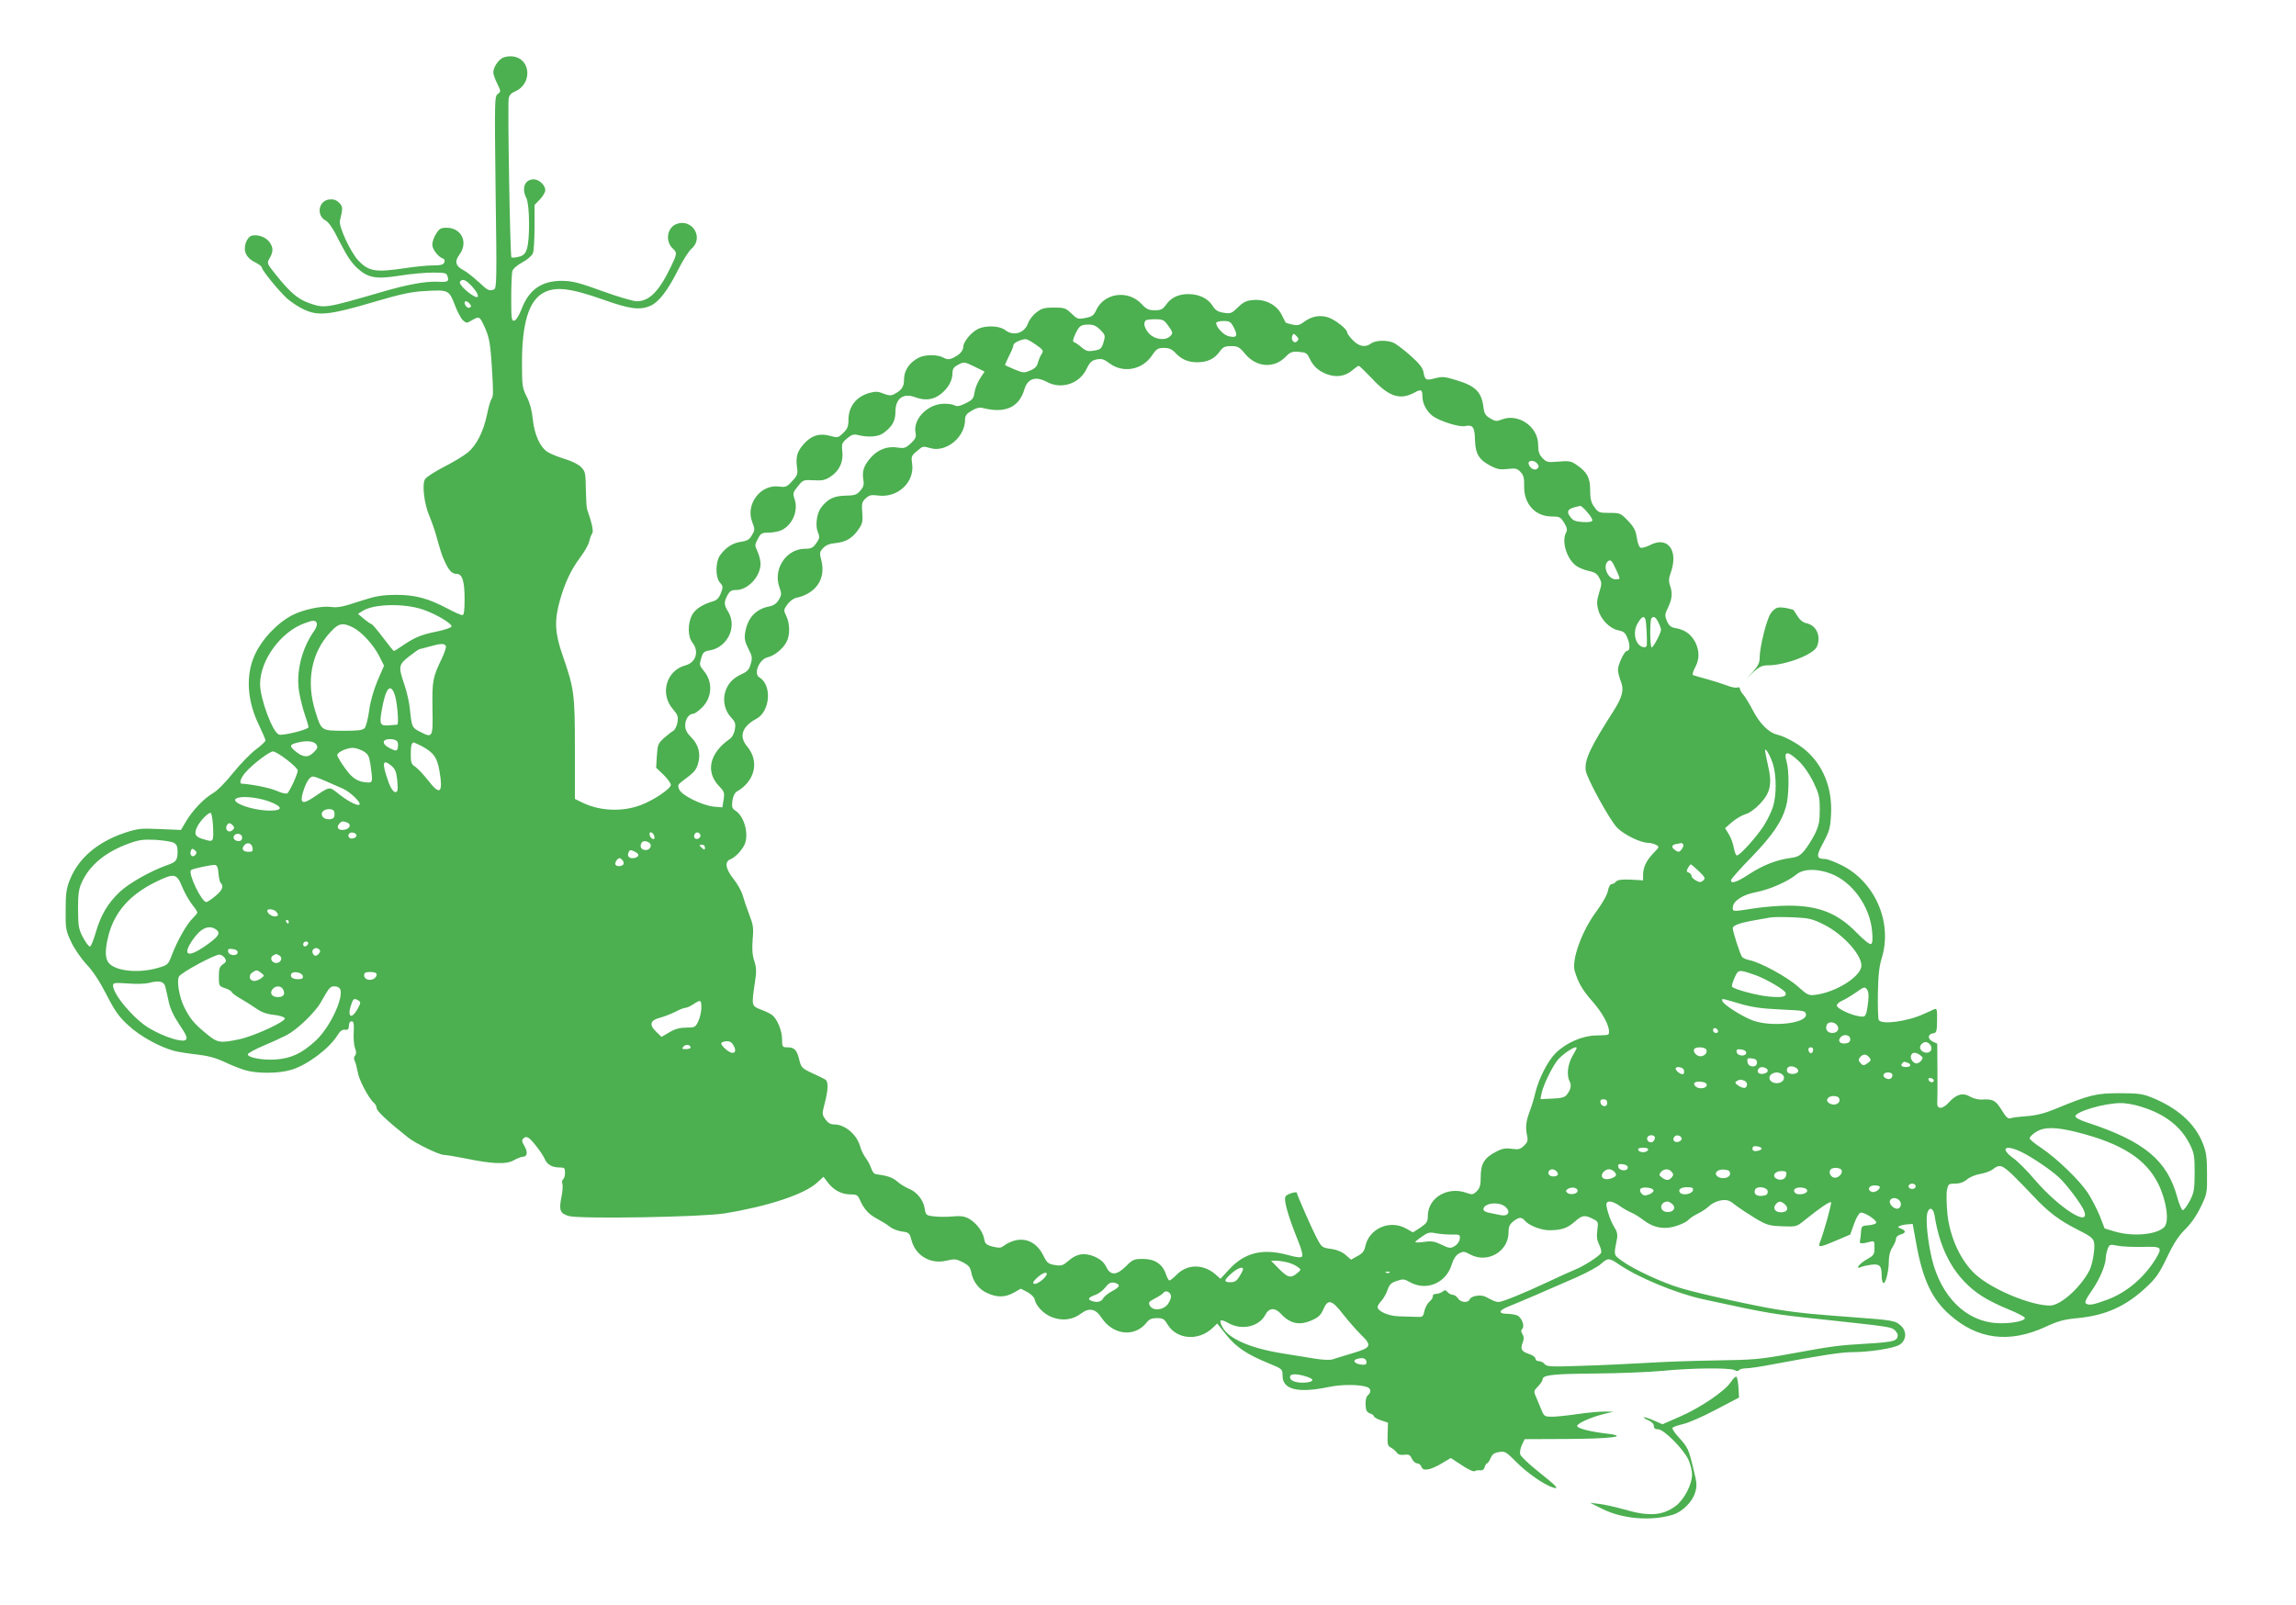 <?xml version="1.0" standalone="no"?>
<!DOCTYPE svg PUBLIC "-//W3C//DTD SVG 20010904//EN"
 "http://www.w3.org/TR/2001/REC-SVG-20010904/DTD/svg10.dtd">
<svg version="1.0" xmlns="http://www.w3.org/2000/svg"
 width="1280pt" height="895pt" viewBox="0 0 1280 895"
 preserveAspectRatio="xMidYMid meet">
<g transform="translate(0,895) scale(0.1,-0.1)"
fill="#4caf50" stroke="none">
<path d="M2801 8627 c-27 -16 -50 -53 -51 -81 0 -10 10 -38 22 -62 21 -43 21
-45 3 -58 -18 -13 -18 -35 -12 -548 7 -485 6 -536 -9 -542 -27 -10 -34 -7 -87
43 -29 26 -66 56 -84 65 -43 22 -50 48 -22 86 51 68 12 150 -71 150 -33 0 -41
-5 -59 -34 -12 -18 -21 -45 -21 -60 0 -26 33 -69 60 -78 8 -2 11 -11 7 -21 -5
-13 -19 -17 -64 -17 -32 0 -101 -7 -153 -15 -165 -25 -204 -19 -262 42 -43 45
-111 191 -103 222 17 71 17 79 -5 101 -15 15 -31 20 -53 18 -61 -6 -76 -89
-21 -118 18 -10 43 -48 79 -121 40 -78 66 -117 100 -147 60 -53 103 -60 240
-38 57 9 137 16 179 16 67 0 75 -2 81 -21 9 -29 2 -33 -54 -30 -72 3 -170 -15
-326 -61 -304 -88 -306 -88 -392 -58 -62 22 -106 59 -185 158 -51 64 -51 64
-35 92 22 37 21 62 -3 93 -22 27 -67 42 -99 32 -11 -3 -25 -21 -31 -40 -15
-46 3 -84 53 -108 20 -10 37 -23 37 -29 0 -15 94 -130 141 -173 23 -20 66 -49
96 -62 78 -36 143 -29 383 42 155 46 214 58 287 62 133 8 136 6 168 -76 14
-38 35 -77 46 -87 19 -17 21 -17 48 -1 40 24 45 22 65 -20 32 -66 38 -95 47
-223 10 -159 10 -181 -1 -195 -5 -6 -16 -43 -24 -82 -20 -99 -59 -176 -109
-217 -23 -19 -84 -55 -135 -81 -50 -26 -97 -56 -103 -68 -17 -30 -4 -138 25
-205 13 -31 29 -77 36 -102 27 -96 33 -116 49 -150 23 -51 41 -70 66 -70 32 0
45 -39 45 -140 0 -67 -3 -90 -13 -90 -7 0 -42 15 -77 34 -114 60 -183 79 -292
79 -83 -1 -111 -6 -207 -37 -91 -30 -119 -36 -158 -30 -53 6 -152 -15 -213
-46 -85 -44 -172 -136 -212 -227 -49 -112 -40 -254 27 -389 19 -40 35 -77 35
-83 0 -6 -24 -28 -53 -50 -30 -22 -86 -80 -126 -129 -42 -53 -89 -101 -114
-115 -52 -31 -114 -96 -151 -159 l-27 -46 -117 5 c-108 5 -123 3 -197 -21
-153 -52 -258 -142 -306 -263 -19 -47 -23 -78 -23 -168 -1 -104 1 -114 31
-178 18 -38 56 -93 86 -125 36 -38 73 -95 111 -169 48 -93 69 -123 122 -171
64 -60 174 -120 255 -142 23 -6 80 -15 126 -20 61 -7 103 -18 151 -40 37 -18
90 -39 117 -47 65 -20 187 -20 257 1 88 25 213 118 260 194 14 23 26 32 41 30
17 -2 21 2 22 22 0 15 6 25 15 25 12 0 14 -12 12 -60 -2 -33 1 -73 7 -89 8
-20 8 -32 1 -42 -8 -8 -8 -19 -2 -31 5 -10 12 -37 16 -60 6 -43 62 -149 91
-173 8 -7 15 -20 15 -30 0 -15 64 -75 175 -163 41 -33 174 -97 200 -97 12 0
64 -9 116 -19 156 -32 231 -35 273 -11 20 11 43 20 52 20 24 0 27 26 8 59 -15
25 -16 33 -6 43 9 9 17 10 30 2 20 -13 78 -89 91 -121 13 -28 41 -43 80 -43
28 0 31 -3 31 -29 0 -17 -5 -33 -10 -36 -6 -4 -8 -15 -5 -26 4 -10 1 -44 -5
-74 -15 -73 -8 -92 42 -106 66 -17 737 -6 868 15 240 39 444 106 515 171 l36
33 22 -29 c32 -44 78 -69 126 -69 36 0 43 -4 53 -27 23 -53 50 -84 96 -108 26
-14 59 -34 73 -46 14 -11 44 -23 67 -26 39 -5 43 -8 53 -47 23 -89 108 -138
198 -115 42 10 51 9 88 -9 32 -17 42 -28 47 -54 10 -54 43 -98 89 -118 56 -26
101 -25 149 2 l39 22 37 -19 c20 -11 38 -29 40 -40 7 -37 51 -83 97 -100 57
-22 115 -15 161 20 46 35 82 28 115 -23 64 -97 185 -111 251 -27 15 19 29 25
58 25 33 0 41 -5 58 -34 51 -86 174 -96 253 -20 l25 24 50 -63 c55 -69 116
-110 237 -159 77 -32 77 -32 77 -69 0 -78 86 -99 258 -63 73 15 172 15 215 -1
21 -9 22 -28 3 -45 -9 -7 -14 -27 -13 -52 1 -32 6 -42 24 -49 13 -5 23 -12 23
-17 0 -5 18 -15 39 -22 l39 -13 -2 -64 c-2 -56 0 -66 18 -75 12 -6 26 -19 33
-28 8 -11 21 -15 42 -12 25 3 32 0 42 -22 7 -14 20 -26 30 -26 10 0 20 -9 24
-20 8 -26 52 -17 116 22 l47 28 61 -40 c37 -25 66 -38 74 -33 6 4 20 6 30 4
12 -1 20 5 24 18 3 12 9 21 13 21 4 0 13 13 20 29 9 22 20 30 47 34 33 6 39 2
97 -56 59 -60 155 -127 205 -142 37 -11 19 8 -84 90 -52 41 -96 84 -100 95 -3
11 1 34 9 52 l16 33 232 1 c244 1 352 14 233 29 -96 11 -168 29 -172 42 -5 14
72 49 147 68 l55 13 -50 1 c-27 0 -95 -6 -150 -14 -55 -8 -119 -15 -143 -15
-38 0 -44 3 -56 32 -7 18 -21 51 -30 72 -17 38 -17 39 8 65 15 15 26 33 26 39
0 25 53 31 291 33 134 1 305 8 379 15 159 16 373 18 400 4 13 -7 21 -7 25 0 3
5 21 10 39 10 18 0 81 9 142 21 272 51 384 68 443 69 103 0 237 21 270 41 39
24 43 74 9 106 -32 29 -40 31 -268 48 -239 18 -282 22 -410 41 -122 19 -431
86 -546 120 -101 29 -268 106 -333 154 -46 34 -45 29 -26 125 4 22 -1 40 -17
65 -23 37 -49 120 -41 132 8 15 39 8 72 -16 18 -13 47 -30 64 -37 18 -7 51
-28 74 -46 55 -41 115 -51 182 -28 27 9 55 23 62 31 7 9 31 25 53 36 23 11 53
31 67 45 15 14 44 27 66 30 32 4 45 0 78 -27 22 -17 72 -50 110 -73 64 -38 77
-42 150 -45 80 -3 80 -3 127 35 82 66 139 105 146 99 5 -5 -40 -168 -64 -229
-9 -24 8 -21 96 17 l75 32 21 59 c12 34 28 61 37 63 19 4 87 -39 87 -55 0 -7
-18 -13 -41 -15 -40 -3 -42 -5 -44 -38 -1 -19 -4 -42 -6 -50 -4 -16 8 -17 54
-5 26 7 27 6 27 -33 0 -37 -3 -42 -42 -64 -43 -24 -69 -59 -32 -43 11 5 36 10
58 13 45 5 56 -6 56 -60 0 -20 4 -39 9 -42 12 -8 31 64 31 120 0 32 7 59 20
79 11 17 20 38 20 47 0 10 10 20 25 24 31 8 32 22 3 33 -19 7 -20 10 -7 15 8
4 28 8 44 9 l28 2 19 -104 c36 -204 87 -313 186 -401 155 -139 333 -162 535
-69 71 33 104 42 180 49 156 15 269 66 382 172 54 50 73 77 116 167 37 78 64
119 101 156 33 32 64 77 87 125 35 72 36 79 35 185 0 90 -4 120 -23 168 -44
113 -142 200 -290 259 -47 19 -76 22 -176 22 -129 0 -164 -8 -360 -89 -56 -23
-103 -35 -156 -39 -42 -3 -83 -8 -92 -12 -12 -4 -25 8 -47 45 -34 55 -49 63
-107 60 -23 -2 -51 5 -70 16 -40 24 -76 14 -118 -32 -36 -40 -68 -40 -65 -1 1
13 2 92 1 176 l-1 152 -25 12 c-30 14 -29 42 2 46 19 3 21 10 22 72 1 62 -1
69 -17 62 -9 -5 -35 -16 -57 -26 -91 -42 -234 -61 -251 -34 -4 6 -6 72 -5 147
2 102 7 152 22 200 60 198 -37 422 -223 516 -39 19 -80 35 -92 35 -51 1 -53
15 -11 92 35 66 39 82 43 160 7 143 -43 269 -141 354 -46 39 -115 77 -161 88
-46 11 -97 63 -134 135 -19 36 -42 75 -53 87 -10 11 -19 26 -19 33 0 8 -6 11
-15 7 -9 -3 -37 3 -64 14 -27 10 -78 26 -112 35 -35 9 -67 19 -71 21 -4 3 1
22 12 42 25 46 25 92 1 141 -23 44 -59 70 -108 78 -28 5 -38 13 -50 40 -13 32
-12 38 7 77 22 47 25 79 10 122 -8 23 -7 41 5 73 43 122 -18 203 -115 152 -22
-11 -46 -18 -54 -15 -8 3 -17 27 -21 56 -6 40 -15 58 -49 94 -41 43 -45 44
-104 44 -57 0 -62 2 -84 33 -18 25 -23 45 -23 94 0 69 -17 101 -76 141 -30 21
-42 23 -100 18 -61 -5 -67 -4 -90 20 -19 20 -24 37 -24 74 0 102 -112 178
-205 140 -25 -10 -34 -10 -62 7 -27 16 -34 27 -38 64 -11 84 -45 118 -154 150
-61 19 -77 20 -114 10 -52 -14 -58 -11 -66 33 -5 26 -23 49 -75 95 -37 33 -80
65 -95 71 -39 15 -99 12 -122 -5 -32 -24 -67 -18 -102 18 -18 18 -32 38 -32
44 0 18 -66 70 -105 83 -46 15 -92 7 -134 -24 -26 -20 -38 -22 -67 -16 -20 5
-36 10 -37 12 -1 1 -11 21 -22 43 -27 55 -91 88 -158 82 -39 -3 -55 -11 -86
-41 -35 -34 -41 -36 -79 -30 -33 5 -46 14 -62 39 -26 41 -75 65 -135 65 -56 0
-96 -19 -125 -60 -18 -25 -28 -30 -62 -30 -34 0 -47 6 -73 34 -74 81 -208 64
-253 -32 -14 -31 -24 -38 -61 -45 -41 -8 -45 -7 -78 25 -31 30 -39 33 -97 33
-53 0 -68 -4 -98 -27 -20 -15 -41 -43 -47 -61 -19 -55 -82 -74 -128 -37 -31
24 -110 27 -152 5 -39 -20 -81 -72 -81 -100 0 -14 -11 -31 -27 -43 -42 -28
-57 -31 -84 -16 -32 18 -103 18 -138 -1 -50 -25 -81 -71 -81 -119 0 -44 -12
-61 -57 -85 -16 -8 -30 -7 -57 4 -29 12 -45 13 -75 5 -77 -20 -121 -76 -121
-153 0 -35 -6 -49 -30 -72 -28 -27 -31 -27 -74 -15 -58 16 -104 1 -145 -46
-37 -41 -45 -71 -38 -128 6 -39 3 -47 -27 -79 -29 -32 -36 -35 -73 -30 -103
14 -189 -100 -149 -199 15 -39 15 -44 -2 -72 -14 -25 -27 -32 -60 -37 -46 -6
-84 -30 -116 -73 -28 -37 -29 -125 -2 -155 17 -19 18 -24 5 -58 -11 -28 -23
-40 -44 -46 -60 -18 -99 -43 -117 -77 -25 -47 -24 -120 2 -153 39 -49 20 -111
-38 -127 -108 -28 -145 -160 -70 -245 26 -30 30 -41 25 -73 -4 -20 -14 -41
-23 -47 -10 -5 -33 -24 -53 -41 -32 -29 -35 -37 -39 -98 l-4 -67 41 -39 c22
-22 41 -47 41 -57 -1 -21 -97 -86 -167 -112 -103 -39 -226 -34 -323 12 l-45
22 0 280 c0 309 -4 335 -71 528 -40 116 -44 187 -14 294 28 101 63 176 114
244 24 32 48 73 51 91 4 18 12 38 17 45 8 10 -4 64 -29 133 -3 8 -6 58 -7 112
-1 88 -3 99 -25 122 -15 16 -51 34 -90 46 -36 11 -80 28 -97 39 -43 26 -75 98
-84 185 -4 46 -16 89 -33 123 -25 49 -27 61 -27 190 0 223 39 348 121 391 66
35 147 26 327 -37 151 -54 207 -62 266 -37 47 19 98 85 154 197 27 54 61 108
77 122 72 62 2 173 -86 137 -51 -22 -61 -97 -18 -136 25 -23 24 -29 -12 -104
-65 -135 -120 -190 -189 -190 -19 0 -105 25 -190 56 -130 47 -166 57 -225 58
-114 1 -186 -48 -227 -157 -15 -38 -31 -63 -41 -65 -15 -3 -17 9 -17 125 0 70
3 138 6 151 4 13 26 33 56 49 28 15 54 38 59 51 5 13 9 79 9 146 l0 123 30 31
c17 18 30 41 30 52 0 27 -35 60 -64 60 -51 0 -70 -50 -41 -106 18 -36 20 -232
2 -283 -9 -27 -20 -37 -46 -43 -18 -5 -36 -6 -40 -3 -7 8 -22 850 -15 887 3
17 15 30 35 38 97 41 90 182 -11 195 -20 3 -45 -1 -59 -8z m-167 -1277 c37
-41 41 -69 8 -51 -40 22 -85 68 -78 79 13 21 33 13 70 -28z m-15 -94 c9 -11 9
-16 0 -21 -10 -7 -28 10 -29 28 0 12 17 8 29 -7z m3887 -113 c34 -46 35 -51
18 -67 -26 -27 -85 -20 -117 13 -26 28 -35 60 -20 74 3 4 27 7 53 7 39 0 49
-4 66 -27z m374 -22 c22 -45 15 -56 -30 -46 -28 6 -70 50 -70 74 0 6 18 11 40
11 36 0 41 -3 60 -39z m-745 -11 c27 -28 28 -32 17 -69 -11 -35 -16 -40 -52
-46 -34 -6 -45 -3 -70 18 -16 14 -35 27 -42 29 -9 3 -7 14 6 44 23 48 31 54
77 54 26 0 42 -8 64 -30z m1097 -62 c-9 -9 -15 -9 -23 -1 -7 7 -9 20 -5 29 6
16 8 16 23 1 13 -13 15 -19 5 -29z m-1457 -20 c41 -29 44 -33 32 -52 -8 -12
-17 -34 -21 -49 -5 -20 -17 -33 -43 -43 -33 -14 -39 -14 -87 6 -28 12 -52 23
-53 24 -1 1 9 24 22 51 14 26 25 54 25 61 0 12 40 31 67 33 7 1 33 -13 58 -31z
m1167 -52 c63 -75 161 -82 226 -15 25 26 36 30 73 27 38 -3 46 -7 58 -33 21
-46 50 -73 97 -91 53 -20 102 -13 143 21 16 14 32 25 36 25 4 0 37 -32 74 -71
93 -100 154 -121 233 -80 41 23 48 19 48 -21 0 -37 23 -81 55 -106 37 -29 149
-65 182 -58 44 9 54 -4 56 -77 2 -78 22 -111 88 -145 36 -19 54 -22 94 -17 44
5 53 3 72 -17 17 -18 21 -34 20 -79 -2 -99 62 -169 154 -169 43 0 49 -3 69
-35 16 -27 19 -39 11 -54 -28 -52 6 -155 62 -190 18 -11 49 -22 70 -26 28 -6
42 -15 53 -38 15 -27 14 -34 -1 -82 -13 -44 -14 -61 -5 -96 15 -54 65 -105
113 -114 30 -6 38 -13 51 -46 15 -37 13 -69 -5 -69 -13 0 -49 -76 -49 -104 0
-14 7 -43 16 -65 19 -48 9 -87 -41 -166 -130 -203 -161 -270 -155 -330 4 -41
135 -280 176 -321 40 -40 131 -84 175 -84 11 0 30 -5 41 -11 20 -11 19 -12
-15 -47 -39 -41 -57 -78 -57 -122 l0 -29 -70 4 c-50 2 -72 -1 -81 -11 -6 -8
-17 -14 -25 -14 -7 0 -16 -16 -20 -37 -4 -23 -30 -68 -64 -115 -80 -106 -140
-271 -121 -333 20 -66 43 -106 97 -167 55 -62 94 -132 94 -169 0 -22 3 -21
-75 -23 -75 -2 -164 -41 -222 -98 -44 -43 -95 -143 -114 -223 -6 -27 -20 -73
-31 -102 -21 -56 -25 -91 -14 -138 5 -25 2 -35 -18 -54 -21 -20 -31 -22 -68
-17 -34 5 -53 2 -87 -16 -65 -33 -86 -67 -86 -138 0 -48 -4 -64 -22 -82 -20
-20 -26 -21 -56 -10 -107 39 -217 -27 -217 -129 0 -31 -6 -40 -41 -64 l-42
-27 -37 21 c-92 52 -208 1 -229 -100 -5 -25 -16 -39 -43 -53 l-36 -20 -31 27
c-21 17 -49 29 -82 33 -49 7 -51 8 -82 68 -27 52 -107 235 -107 244 0 11 -55
-6 -63 -19 -12 -19 13 -107 68 -244 21 -50 29 -84 24 -91 -7 -8 -28 -6 -76 7
-144 40 -245 15 -333 -82 l-46 -50 -29 26 c-67 57 -155 57 -213 -1 -19 -19
-38 -34 -42 -34 -5 0 -14 16 -20 35 -19 56 -62 85 -127 85 -51 0 -58 -3 -95
-40 -53 -53 -88 -54 -111 -4 -13 25 -30 41 -63 56 -57 25 -102 18 -148 -23
-30 -26 -39 -29 -76 -23 -36 6 -43 12 -63 52 -47 96 -138 117 -227 51 -11 -8
-26 -8 -57 0 -36 10 -42 16 -47 46 -8 41 -47 90 -89 112 -22 11 -46 14 -85 10
-30 -3 -76 -3 -102 0 -47 5 -49 7 -55 45 -8 47 -43 91 -87 109 -18 7 -48 25
-65 40 -28 24 -55 33 -122 42 -8 1 -19 16 -24 32 -5 17 -20 44 -32 60 -12 17
-25 44 -29 60 -17 66 -84 125 -145 125 -21 0 -35 8 -49 28 -19 26 -20 31 -5
87 21 80 22 125 3 136 -8 5 -42 21 -74 36 -56 26 -60 31 -71 77 -14 53 -26 66
-67 66 -26 0 -28 3 -28 45 0 46 -26 111 -54 134 -8 7 -36 21 -63 31 -54 21
-54 20 -34 155 9 57 8 79 -4 117 -11 33 -13 67 -9 120 6 64 3 82 -19 138 -14
36 -30 84 -36 106 -6 23 -29 64 -51 92 -46 58 -52 98 -17 111 25 10 59 45 76
78 28 54 3 158 -47 191 -21 14 -23 21 -19 56 3 24 13 45 23 51 104 59 129 170
59 253 -47 56 -28 111 52 154 77 41 88 189 16 231 -34 20 0 102 47 112 37 8
86 48 105 86 20 37 19 100 -1 143 -16 33 -16 35 5 65 12 17 34 34 49 37 111
24 167 106 141 209 -11 42 -10 48 10 69 16 17 37 25 72 28 56 6 93 28 127 79
20 29 23 43 19 91 -4 50 -2 59 19 79 20 18 30 21 69 16 109 -15 205 74 190
177 -6 39 -4 45 25 69 36 31 34 30 77 18 88 -25 193 61 193 158 0 23 8 34 37
51 25 15 45 20 62 15 124 -32 202 3 232 104 18 61 63 75 126 41 80 -43 181
-10 220 72 19 39 29 48 57 54 28 5 41 1 70 -21 75 -57 182 -39 237 41 26 39
34 44 68 44 28 0 44 -7 62 -26 35 -38 72 -54 124 -54 56 0 96 19 125 60 18 25
28 30 64 30 37 0 46 -5 78 -44z m-1506 -72 l53 -26 -25 -38 c-14 -21 -28 -56
-31 -78 -5 -34 -11 -42 -50 -61 -35 -17 -48 -19 -65 -10 -11 6 -43 9 -69 7
-86 -9 -159 -89 -145 -161 5 -24 0 -34 -26 -59 -28 -26 -37 -29 -71 -24 -58
10 -110 -9 -151 -54 -40 -45 -51 -76 -43 -126 5 -26 1 -40 -17 -60 -19 -23
-31 -27 -83 -28 -65 -1 -98 -18 -136 -67 -24 -33 -33 -101 -17 -138 11 -26 9
-34 -10 -61 -18 -25 -28 -30 -62 -30 -103 0 -178 -110 -144 -211 14 -40 14
-46 -2 -73 -13 -22 -29 -33 -56 -38 -75 -16 -119 -65 -132 -147 -5 -32 -1 -50
18 -88 22 -42 23 -52 13 -86 -8 -30 -19 -42 -50 -56 -51 -23 -80 -56 -93 -103
-13 -49 0 -103 34 -139 23 -24 26 -34 21 -66 -4 -23 -15 -44 -28 -53 -114 -79
-138 -184 -59 -265 28 -29 30 -36 24 -74 l-7 -43 -48 4 c-64 7 -177 62 -192
95 -10 22 -8 28 13 44 70 52 80 63 91 99 17 55 4 107 -37 148 -25 25 -34 43
-34 67 0 35 21 65 45 65 8 0 30 16 49 35 57 56 61 144 9 205 -24 29 -25 34
-14 69 9 33 16 39 46 44 100 16 156 131 105 215 -24 39 -25 54 -5 92 13 24 22
30 49 30 66 0 136 76 136 147 0 18 -8 48 -17 68 -16 34 -16 38 2 70 16 32 22
35 62 35 24 0 57 7 73 15 59 31 91 107 70 171 -11 33 -10 38 18 72 28 36 31
37 88 34 49 -3 65 1 94 20 50 33 72 82 66 140 -5 43 -2 49 26 73 26 22 37 25
62 19 57 -14 114 -10 142 12 48 35 66 67 66 118 0 75 44 107 113 80 55 -20
103 -13 145 23 38 32 60 73 60 112 0 23 7 34 28 45 36 20 37 20 98 -10z m3134
-539 c10 -12 10 -19 1 -28 -14 -14 -44 2 -49 27 -4 21 31 22 48 1z m279 -271
c18 -20 30 -41 28 -47 -2 -7 -23 -10 -53 -8 -36 2 -54 8 -66 24 -31 38 -19 53
53 66 4 0 21 -15 38 -35z m161 -321 c25 -56 25 -53 -4 -53 -41 0 -72 70 -44
98 16 16 24 8 48 -45z m-6652 -222 c75 -26 164 -79 159 -95 -2 -6 -40 -19 -84
-28 -85 -17 -121 -32 -190 -79 -23 -16 -44 -29 -47 -29 -3 0 -30 34 -61 75
-31 41 -60 75 -64 75 -4 0 -22 13 -41 28 l-34 29 25 16 c61 40 232 44 337 8z
m6816 -58 c4 -16 9 -108 7 -140 -1 -17 -26 -16 -44 2 -27 27 -30 82 -7 120 24
39 36 44 44 18z m71 -13 c8 -16 15 -35 15 -42 0 -18 -43 -98 -52 -98 -10 0
-11 154 -1 163 12 13 23 7 38 -23z m-7479 -5 c3 -8 -3 -27 -14 -42 -72 -102
-104 -237 -83 -349 7 -38 21 -93 32 -123 10 -30 19 -60 19 -66 0 -13 -144 -49
-165 -41 -36 13 -105 200 -105 282 0 132 115 290 246 338 51 19 63 19 70 1z
m202 -24 c49 -25 114 -96 147 -161 l26 -52 -36 -83 c-22 -53 -40 -114 -47
-167 -6 -46 -18 -90 -25 -98 -11 -12 -38 -15 -119 -15 -123 1 -122 0 -155 105
-54 169 -24 330 82 444 47 52 69 56 127 27z m518 -104 c2 -7 -8 -37 -22 -67
-52 -108 -55 -126 -53 -280 3 -165 2 -167 -70 -130 -44 22 -46 27 -56 127 -3
34 -17 95 -30 134 -35 102 -34 112 26 159 28 22 54 40 57 40 4 1 30 7 57 15
64 18 84 18 91 2z m-286 -269 c15 -43 25 -168 14 -169 -5 0 -23 -2 -40 -3 -55
-6 -60 4 -46 82 21 124 48 157 72 90z m18 -271 c2 -10 1 -25 -2 -33 -5 -12
-11 -12 -41 3 -52 25 -46 56 10 51 19 -2 31 -9 33 -21z m-454 -9 c9 -14 6 -23
-16 -44 -31 -31 -60 -28 -105 10 -31 27 -28 35 19 46 49 12 90 7 102 -12z
m584 -7 c69 -36 89 -64 102 -140 21 -124 3 -139 -63 -53 -25 32 -57 66 -71 76
-23 14 -26 24 -26 70 0 47 5 66 17 66 2 0 20 -9 41 -19z m-322 -30 c26 -16 32
-27 39 -72 14 -102 14 -104 -20 -102 -53 4 -83 24 -124 83 -23 32 -41 63 -41
69 0 16 51 40 85 41 17 0 44 -9 61 -19z m7859 -75 c19 -64 19 -169 0 -232 -8
-28 -32 -77 -53 -110 -43 -65 -132 -164 -149 -164 -6 0 -13 19 -17 42 -4 23
-16 57 -28 76 l-21 34 39 34 c21 18 55 38 75 44 22 6 54 29 82 59 57 61 68
111 43 215 -9 39 -16 76 -16 81 1 21 31 -32 45 -79z m-8285 27 c33 -25 60 -52
60 -59 0 -20 -46 -120 -59 -128 -6 -4 -32 2 -58 14 -38 17 -140 37 -195 40
-16 0 -7 30 19 61 38 45 135 119 155 119 10 0 45 -21 78 -47z m8425 -4 c28
-26 60 -71 83 -117 33 -69 37 -84 37 -157 0 -67 -5 -89 -27 -135 -15 -30 -41
-71 -58 -92 -25 -30 -38 -37 -82 -43 -76 -10 -153 -41 -229 -91 -67 -44 -99
-54 -99 -32 0 6 51 64 113 127 119 123 171 200 194 284 17 59 18 195 4 246
-19 64 2 67 64 10z m-7843 -29 c19 -15 27 -32 32 -75 3 -31 4 -60 1 -65 -13
-21 -35 5 -54 63 -33 96 -27 116 21 77z m-370 -84 c29 -13 72 -32 96 -42 44
-18 113 -85 94 -92 -15 -5 -70 25 -119 65 -48 38 -43 39 -138 -25 -59 -39 -74
-31 -56 30 16 55 37 88 56 88 8 0 38 -11 67 -24z m-304 -118 c69 -27 69 -48
-1 -48 -114 0 -251 57 -174 73 38 8 120 -3 175 -25z m357 -68 c0 -19 -6 -26
-26 -28 -34 -4 -57 22 -39 44 8 8 25 14 39 12 20 -2 26 -9 26 -28z m-677 -73
c3 -85 3 -84 -59 -65 -42 12 -49 30 -28 71 17 33 62 78 74 74 5 -2 11 -38 13
-80z m746 27 c25 -9 19 -33 -10 -40 -33 -8 -52 9 -34 31 14 17 21 18 44 9z
m-635 -18 c9 -10 8 -16 -4 -26 -19 -16 -41 1 -32 24 8 20 21 20 36 2z m688
-52 c5 -15 -28 -27 -40 -15 -5 5 -6 14 -2 21 8 13 37 9 42 -6z m1661 -8 c3
-12 -1 -17 -10 -14 -7 3 -15 13 -16 22 -3 12 1 17 10 14 7 -3 15 -13 16 -22z
m257 3 c0 -7 -8 -15 -17 -17 -18 -3 -25 18 -11 32 10 10 28 1 28 -15z m-2555
-9 c0 -13 -7 -20 -19 -20 -22 0 -35 15 -26 30 12 19 45 11 45 -10z m-382 -29
c17 -9 22 -21 22 -49 0 -49 -8 -59 -58 -76 -95 -34 -215 -102 -266 -151 -66
-63 -104 -128 -132 -224 -12 -41 -26 -77 -32 -79 -6 -2 -23 21 -39 50 -25 48
-27 63 -28 158 0 87 4 113 22 152 44 95 132 168 263 215 54 20 79 23 146 20
44 -3 91 -10 102 -16z m2651 0 c19 -12 6 -41 -18 -41 -23 0 -35 15 -27 35 6
17 24 19 45 6z m-2211 -29 c3 -18 -1 -22 -22 -22 -31 0 -42 16 -25 36 17 21
43 13 47 -14z m7976 19 c3 -4 -1 -17 -9 -27 -11 -15 -18 -17 -31 -8 -27 16
-28 32 -2 37 13 2 26 5 30 6 4 0 9 -3 12 -8z m-5454 -17 c0 -14 -3 -14 -15 -4
-8 7 -15 14 -15 16 0 2 7 4 15 4 8 0 15 -7 15 -16z m-2841 -41 c-15 -18 -34
-1 -25 22 5 14 9 15 21 5 12 -10 13 -16 4 -27z m2452 17 c25 -14 24 -26 -3
-34 -27 -6 -43 7 -35 28 7 19 12 19 38 6z m-65 -69 c-10 -15 -46 -14 -46 2 0
7 5 18 12 25 10 10 15 9 26 -2 8 -8 11 -19 8 -25z m-2258 -51 c2 -25 7 -49 13
-54 18 -19 8 -41 -31 -73 -21 -18 -44 -33 -50 -33 -26 0 -103 160 -85 178 7 8
116 31 135 29 10 -2 16 -16 18 -47z m8253 12 c35 -34 38 -40 24 -52 -13 -11
-20 -11 -40 0 -14 7 -25 19 -25 26 0 6 -7 15 -15 18 -13 4 -14 10 -5 26 6 11
13 20 16 20 3 0 23 -17 45 -38z m734 -13 c121 -45 221 -184 232 -324 4 -41 2
-65 -6 -69 -7 -4 -39 21 -79 62 -107 110 -212 152 -382 152 -52 0 -138 -7
-190 -15 -120 -19 -120 -19 -120 3 0 37 54 73 129 87 77 15 178 59 226 99 39
32 112 34 190 5z m-9190 -73 c13 -32 38 -76 54 -97 17 -21 31 -42 31 -47 0 -5
-12 -19 -26 -33 -31 -29 -85 -123 -115 -202 -21 -56 -23 -58 -78 -74 -99 -29
-216 -21 -265 18 -31 25 -34 72 -11 164 34 129 117 224 257 294 109 54 123 52
153 -23z m523 -138 c17 -17 15 -28 -6 -28 -19 0 -42 18 -42 32 0 12 35 9 48
-4z m8629 -73 c113 -56 223 -182 209 -239 -15 -60 -144 -138 -252 -153 -41 -5
-46 -3 -101 46 -59 53 -209 135 -270 147 -18 4 -36 11 -41 18 -11 14 -52 141
-52 160 0 16 39 30 125 45 33 6 71 13 85 15 14 3 70 3 125 1 90 -4 107 -8 172
-40z m-8557 15 c0 -5 -2 -10 -4 -10 -3 0 -8 5 -11 10 -3 6 -1 10 4 10 6 0 11
-4 11 -10z m-404 -44 c26 -20 12 -40 -66 -94 -94 -64 -124 -49 -68 34 46 69
93 90 134 60z m512 -78 c-6 -18 -28 -21 -28 -4 0 9 7 16 16 16 9 0 14 -5 12
-12z m61 -54 c-15 -18 -28 -18 -36 2 -8 20 17 36 34 22 10 -8 10 -14 2 -24z
m-454 6 c0 -23 -49 -20 -53 3 -3 15 2 18 25 15 17 -2 28 -9 28 -18z m-71 -33
c9 -15 7 -22 -11 -34 -19 -13 -23 -25 -23 -68 0 -52 1 -54 34 -65 19 -6 36
-16 38 -22 2 -6 25 -23 50 -37 25 -14 64 -39 87 -55 28 -20 58 -31 98 -35 31
-3 58 -12 61 -19 6 -18 -170 -99 -253 -117 -110 -23 -123 -21 -187 33 -67 55
-89 82 -122 148 -27 56 -42 145 -28 169 12 22 201 124 226 122 10 -1 24 -10
30 -20z m305 14 c19 -12 6 -41 -19 -41 -25 0 -38 29 -19 41 8 5 16 9 19 9 3 0
11 -4 19 -9z m-103 -96 c19 -15 19 -15 0 -30 -11 -8 -28 -15 -38 -15 -27 0
-35 30 -13 46 24 17 27 17 51 -1z m8329 -12 c58 -20 162 -81 169 -98 8 -23
-16 -29 -92 -22 -67 6 -197 41 -206 55 -3 4 4 27 14 50 21 47 23 47 115 15z
m-8097 -5 c3 -14 -3 -18 -27 -18 -31 0 -47 13 -36 31 11 16 59 6 63 -13z m412
7 c0 -7 -7 -18 -16 -23 -24 -13 -54 -3 -54 19 0 15 7 19 35 19 24 0 35 -5 35
-15z m-1179 -65 c4 -14 12 -51 19 -83 8 -40 27 -81 60 -130 39 -58 46 -75 36
-85 -17 -17 -121 15 -205 65 -85 51 -201 188 -201 238 0 15 9 16 83 11 45 -4
98 -2 117 3 56 15 83 9 91 -19z m657 -17 c14 -27 3 -43 -29 -43 -33 0 -48 22
-29 45 17 20 47 19 58 -2z m319 0 c19 -50 -59 -214 -137 -286 -77 -71 -137
-99 -224 -105 -76 -5 -160 12 -154 30 3 7 42 28 89 48 46 19 104 46 129 59 58
31 156 125 188 181 48 85 52 90 78 90 14 0 27 -7 31 -17z m8518 -68 c-11 -85
-13 -88 -50 -82 -51 8 -125 44 -125 60 0 8 13 20 30 27 16 7 51 28 77 46 45
32 49 33 61 17 9 -12 11 -34 7 -68z m-8415 5 c12 -8 11 -14 -7 -47 -37 -64
-60 -40 -32 34 9 25 16 28 39 13z m7697 -16 c68 -20 120 -28 228 -33 133 -6
140 -7 143 -27 7 -49 -180 -72 -289 -37 -57 19 -170 89 -177 111 -5 16 -6 16
95 -14z m-5787 -24 c0 -21 -8 -55 -17 -75 -16 -33 -19 -35 -66 -35 -36 0 -63
-7 -95 -26 l-44 -26 -29 28 c-42 40 -35 65 21 79 25 7 63 22 85 33 22 12 47
22 55 22 8 0 29 9 45 20 41 27 45 26 45 -20z m6330 -95 c18 -21 5 -45 -25 -45
-27 0 -41 20 -31 45 7 19 40 19 56 0z m-662 -33 c2 -7 -3 -12 -12 -12 -9 0
-16 7 -16 16 0 17 22 14 28 -4z m737 -47 c0 -13 -8 -21 -24 -23 -32 -5 -48 12
-31 33 18 22 55 15 55 -10z m-6225 -36 c24 -43 -7 -55 -47 -17 -28 26 -29 35
-5 40 24 6 41 -1 52 -23z m6670 6 c16 -19 6 -45 -18 -45 -29 0 -48 26 -32 45
16 19 34 19 50 0z m-6910 -16 c0 -5 -12 -9 -26 -9 -22 0 -24 2 -14 14 12 15
40 11 40 -5z m4940 -3 c0 -2 -11 -24 -25 -47 -26 -47 -32 -106 -14 -140 11
-22 6 -44 -16 -73 -11 -15 -30 -20 -81 -22 l-66 -3 6 32 c10 49 64 158 94 191
37 39 102 79 102 62z m723 -10 c7 -17 -11 -36 -34 -36 -21 0 -43 26 -34 40 9
15 62 12 68 -4z m595 -3 c-4 -22 -22 -20 -26 1 -2 10 3 16 13 16 10 0 15 -7
13 -17z m-373 -13 c0 -23 -49 -20 -53 3 -3 15 2 18 25 15 17 -2 28 -9 28 -18z
m970 -14 c16 -12 17 -16 6 -30 -7 -9 -19 -16 -26 -16 -19 0 -38 28 -31 45 7
19 26 19 51 1z m-284 -12 c11 -14 10 -18 -6 -30 -24 -18 -30 -18 -45 1 -10 12
-10 18 0 30 16 19 34 19 51 -1z m-626 -29 c0 -31 -49 -28 -53 3 -3 20 0 23 25
20 20 -2 28 -8 28 -23z m839 -1 c25 -9 19 -24 -9 -24 -24 0 -32 10 -18 23 8 8
8 8 27 1z m-609 -45 c0 -21 -54 -24 -62 -4 -3 10 0 21 7 25 18 11 55 -4 55
-21z m-638 6 c3 -9 2 -19 -1 -23 -8 -8 -38 10 -44 26 -6 18 38 14 45 -3z m468
-5 c0 -9 -11 -16 -27 -18 -27 -3 -38 14 -21 32 12 12 48 2 48 -14z m85 -25
c16 -20 -3 -45 -35 -45 -32 0 -51 25 -35 45 7 8 23 15 35 15 12 0 28 -7 35
-15z m610 1 c0 -19 -14 -28 -34 -20 -25 10 -19 34 9 34 15 0 25 -6 25 -14z
m231 -31 c-1 -15 -24 -12 -29 3 -3 9 2 13 12 10 10 -1 17 -7 17 -13z m-1057
-1 c18 -7 21 -30 6 -39 -6 -4 -23 1 -37 10 -20 14 -23 19 -12 26 17 10 23 11
43 3z m-209 -24 c0 -19 -41 -25 -60 -10 -22 18 -8 32 28 28 20 -2 32 -8 32
-18z m740 -85 c0 -24 -38 -33 -61 -14 -21 17 2 41 35 37 18 -2 26 -9 26 -23z
m-1295 -16 c0 -25 -33 -22 -38 4 -2 12 3 17 17 17 15 0 21 -6 21 -21z m2976
-20 c134 -41 224 -111 274 -214 22 -44 25 -63 25 -155 -1 -95 -3 -110 -28
-158 -16 -29 -33 -52 -39 -50 -6 2 -20 35 -30 72 -56 206 -184 312 -500 416
-38 12 -68 27 -68 35 0 26 158 73 251 74 26 1 78 -8 115 -20z m-354 -143 c248
-63 382 -149 451 -289 46 -95 62 -211 32 -240 -42 -42 -175 -54 -276 -24 l-56
17 -27 70 c-16 39 -46 97 -67 129 -48 72 -173 192 -259 250 -36 23 -65 48 -65
54 0 6 15 22 34 34 45 30 111 30 233 -1z m-2359 -22 c9 -10 -4 -34 -18 -34
-17 0 -28 17 -20 30 7 11 28 13 38 4z m152 -14 c0 -8 -10 -16 -22 -18 -22 -3
-32 16 -16 32 12 11 38 2 38 -14z m446 -55 c0 -5 -12 -11 -26 -13 -18 -2 -25
1 -25 13 0 12 7 15 25 13 14 -2 26 -7 26 -13z m-633 -7 c-3 -7 -15 -13 -28
-13 -13 0 -25 6 -27 13 -3 8 6 12 27 12 21 0 30 -4 28 -12z m2084 -13 c62 -31
162 -99 206 -140 42 -38 128 -152 141 -188 36 -95 -139 16 -273 172 -42 50
-97 105 -121 122 -79 57 -46 80 47 34z m-2197 -85 c0 -23 -49 -20 -53 3 -3 15
2 18 25 15 17 -2 28 -9 28 -18z m2146 -42 c30 -29 81 -82 114 -117 83 -89 145
-136 246 -187 72 -36 88 -48 93 -71 7 -32 -8 -122 -25 -156 -51 -98 -162 -197
-221 -197 -107 0 -325 91 -415 174 -81 74 -141 202 -156 333 -5 54 -7 115 -3
136 7 35 9 37 46 37 26 0 48 8 67 24 15 13 48 26 73 30 25 4 56 15 70 26 37
29 51 25 111 -32z m-954 27 c7 -22 -23 -48 -45 -41 -24 8 -30 41 -9 50 18 8
50 2 54 -9z m-1588 -8 c13 -16 5 -27 -20 -27 -21 0 -33 15 -24 30 9 14 31 12
44 -3z m319 1 c18 -18 15 -27 -13 -38 -28 -11 -55 -4 -55 14 0 17 21 36 40 36
9 0 21 -5 28 -12z m322 -3 c10 -12 10 -18 0 -30 -16 -19 -31 -19 -55 -1 -16
12 -17 16 -6 30 17 20 45 21 61 1z m325 -10 c0 -24 -48 -34 -71 -14 -22 18 2
41 40 37 23 -2 31 -8 31 -23z m313 -7 c-3 -25 -33 -34 -57 -19 -23 15 -5 41
29 41 27 0 31 -3 28 -22z m722 -63 c0 -8 -9 -15 -20 -15 -11 0 -20 7 -20 15 0
8 9 15 20 15 11 0 20 -7 20 -15z m-200 -4 c0 -15 -29 -33 -45 -27 -28 10 -17
36 15 36 17 0 30 -4 30 -9z m-1685 -21 c0 -18 -43 -26 -59 -10 -8 8 -7 13 4
20 21 14 55 8 55 -10z m423 3 c2 -7 -9 -18 -24 -23 -21 -8 -31 -8 -42 4 -8 8
-11 19 -7 26 9 14 67 9 73 -7z m220 0 c-4 -20 -54 -31 -70 -15 -17 17 1 32 38
32 28 0 35 -4 32 -17z m417 -8 c0 -15 -8 -21 -29 -23 -33 -4 -51 10 -42 33 9
25 71 16 71 -10z m220 5 c0 -18 -52 -27 -67 -12 -17 17 2 33 35 30 20 -2 32
-8 32 -18z m515 -55 c15 -18 6 -45 -14 -45 -21 0 -46 28 -40 45 8 19 38 19 54
0z m-1265 -21 c21 -22 1 -46 -34 -42 -43 5 -38 57 6 58 6 0 19 -7 28 -16z
m626 0 c24 -22 13 -44 -22 -44 -33 0 -48 22 -29 45 16 19 29 19 51 -1z m-1560
-12 c33 -28 19 -56 -24 -48 -17 4 -47 9 -64 13 -18 3 -33 11 -33 19 0 35 83
46 121 16z m2394 -49 c32 -208 120 -358 265 -451 30 -20 95 -52 144 -72 50
-20 92 -42 94 -48 6 -18 -77 -34 -153 -30 -173 8 -314 147 -365 359 -23 97
-35 216 -26 253 10 39 34 32 41 -11z m-1906 -19 c32 -16 32 -18 26 -64 -5 -35
-2 -56 10 -80 9 -17 14 -38 11 -46 -6 -16 -97 -75 -146 -94 -19 -8 -87 -38
-150 -68 -134 -63 -254 -112 -275 -112 -15 0 -26 4 -73 29 -28 14 -81 5 -89
-15 -8 -21 -51 -17 -65 6 -7 11 -20 20 -29 20 -9 0 -22 7 -29 15 -10 12 -16
13 -27 3 -9 -7 -25 -12 -37 -13 -12 0 -20 -6 -18 -13 1 -7 -7 -21 -19 -30 -11
-10 -24 -33 -28 -52 -7 -33 -9 -35 -47 -33 -21 1 -64 2 -95 3 -57 1 -119 28
-119 52 0 6 9 22 21 34 11 12 27 39 34 60 10 30 20 41 51 51 35 12 42 12 75
-7 93 -51 202 -4 233 101 9 29 22 49 39 59 24 13 30 13 63 -5 96 -52 214 16
214 123 0 32 6 45 26 61 32 25 47 26 65 4 22 -26 90 -53 135 -53 68 0 101 11
141 46 43 38 56 41 102 18z m-791 -88 c51 1 53 0 50 -25 -2 -15 -14 -31 -29
-40 -23 -13 -30 -12 -72 8 -39 19 -56 22 -97 16 -28 -4 -50 -4 -50 -1 0 3 17
17 38 31 30 22 43 25 72 19 19 -4 59 -8 88 -8z m3855 -69 c110 3 114 -1 75
-66 -65 -106 -163 -189 -272 -229 -73 -27 -99 -32 -115 -22 -12 6 -5 22 33 77
44 64 76 142 76 184 0 10 5 30 10 45 10 25 13 26 53 18 23 -5 86 -8 140 -7z
m-2920 -96 c109 -75 320 -162 468 -195 377 -82 388 -84 694 -116 341 -37 357
-39 377 -56 10 -10 18 -22 18 -28 -1 -33 -19 -39 -166 -48 -167 -10 -187 -12
-439 -58 -163 -30 -202 -33 -410 -36 -126 -2 -302 -8 -390 -14 -88 -5 -248
-13 -355 -16 -174 -6 -197 -5 -209 10 -7 9 -22 16 -32 16 -11 0 -19 6 -19 14
0 8 -16 20 -36 26 -42 14 -49 27 -35 64 8 19 7 32 -1 46 -9 14 -10 22 -1 31
15 15 -5 66 -31 75 -12 4 -36 8 -55 8 -50 1 -47 18 7 40 66 26 257 109 382
164 58 26 119 59 135 74 38 35 47 34 98 -1z m-1843 9 c20 -5 45 -17 55 -25 20
-15 20 -15 -4 -35 -34 -29 -52 -25 -101 25 l-44 45 29 0 c17 0 46 -5 65 -10z
m-250 -37 c0 -5 -9 -23 -20 -40 -15 -26 -27 -33 -50 -33 -39 0 -38 11 5 49 33
29 65 41 65 24z m-1116 -57 c-29 -25 -54 -33 -54 -17 0 4 14 20 32 35 42 34
62 18 22 -18z m1933 38 c-3 -3 -12 -4 -19 -1 -8 3 -5 6 6 6 11 1 17 -2 13 -5z
m-1510 -71 c3 -7 -14 -21 -36 -32 -22 -12 -45 -30 -51 -41 -11 -20 -35 -25
-64 -14 -25 9 -19 19 19 33 20 7 45 26 57 42 16 22 29 29 47 27 13 -2 26 -8
28 -15z m291 -59 c2 -11 -7 -32 -18 -47 -27 -34 -83 -38 -100 -7 -9 17 -5 22
29 40 22 11 43 25 46 30 11 18 40 7 43 -16z m960 -103 c29 -37 73 -87 97 -111
66 -64 61 -74 -42 -105 -49 -15 -100 -30 -114 -35 -16 -5 -58 -3 -105 5 -44 7
-124 20 -179 29 -177 29 -297 82 -330 146 -22 42 -13 48 34 22 75 -42 171 -20
206 48 20 38 53 40 86 4 53 -57 105 -67 177 -34 33 15 47 29 60 60 25 58 47
53 110 -29z m130 -264 c2 -11 -3 -17 -16 -17 -45 0 -70 24 -34 33 29 8 47 3
50 -16z m-321 -88 c37 -14 18 -29 -36 -29 -50 0 -79 18 -66 40 8 12 55 7 102
-11z"/>
<path d="M9912 5562 c-13 -2 -32 -18 -42 -35 -23 -37 -60 -188 -60 -243 0 -30
-8 -46 -37 -79 l-38 -40 40 38 c33 29 49 37 80 37 99 0 258 61 275 106 23 59
-4 117 -60 129 -19 4 -37 19 -50 41 -12 19 -22 34 -23 34 -1 0 -16 4 -32 8
-17 4 -40 6 -53 4z"/>
<path d="M9649 1243 c-33 -50 -168 -142 -285 -193 l-96 -42 -50 22 c-27 12
-52 19 -54 17 -3 -2 9 -10 26 -17 18 -8 30 -20 30 -31 0 -13 7 -19 24 -19 32
0 142 -111 169 -170 11 -24 20 -61 20 -81 0 -58 -45 -143 -93 -178 -73 -53
-148 -58 -285 -18 -49 14 -112 28 -140 31 l-50 6 70 -35 c112 -55 268 -68 389
-32 53 15 111 72 126 124 12 38 10 54 -10 135 -27 111 -31 118 -82 174 -22 24
-37 47 -34 52 3 5 29 14 58 21 29 6 112 42 183 80 l130 68 -3 54 c-2 30 -7 57
-11 62 -4 4 -18 -9 -32 -30z"/>
</g>
</svg>
